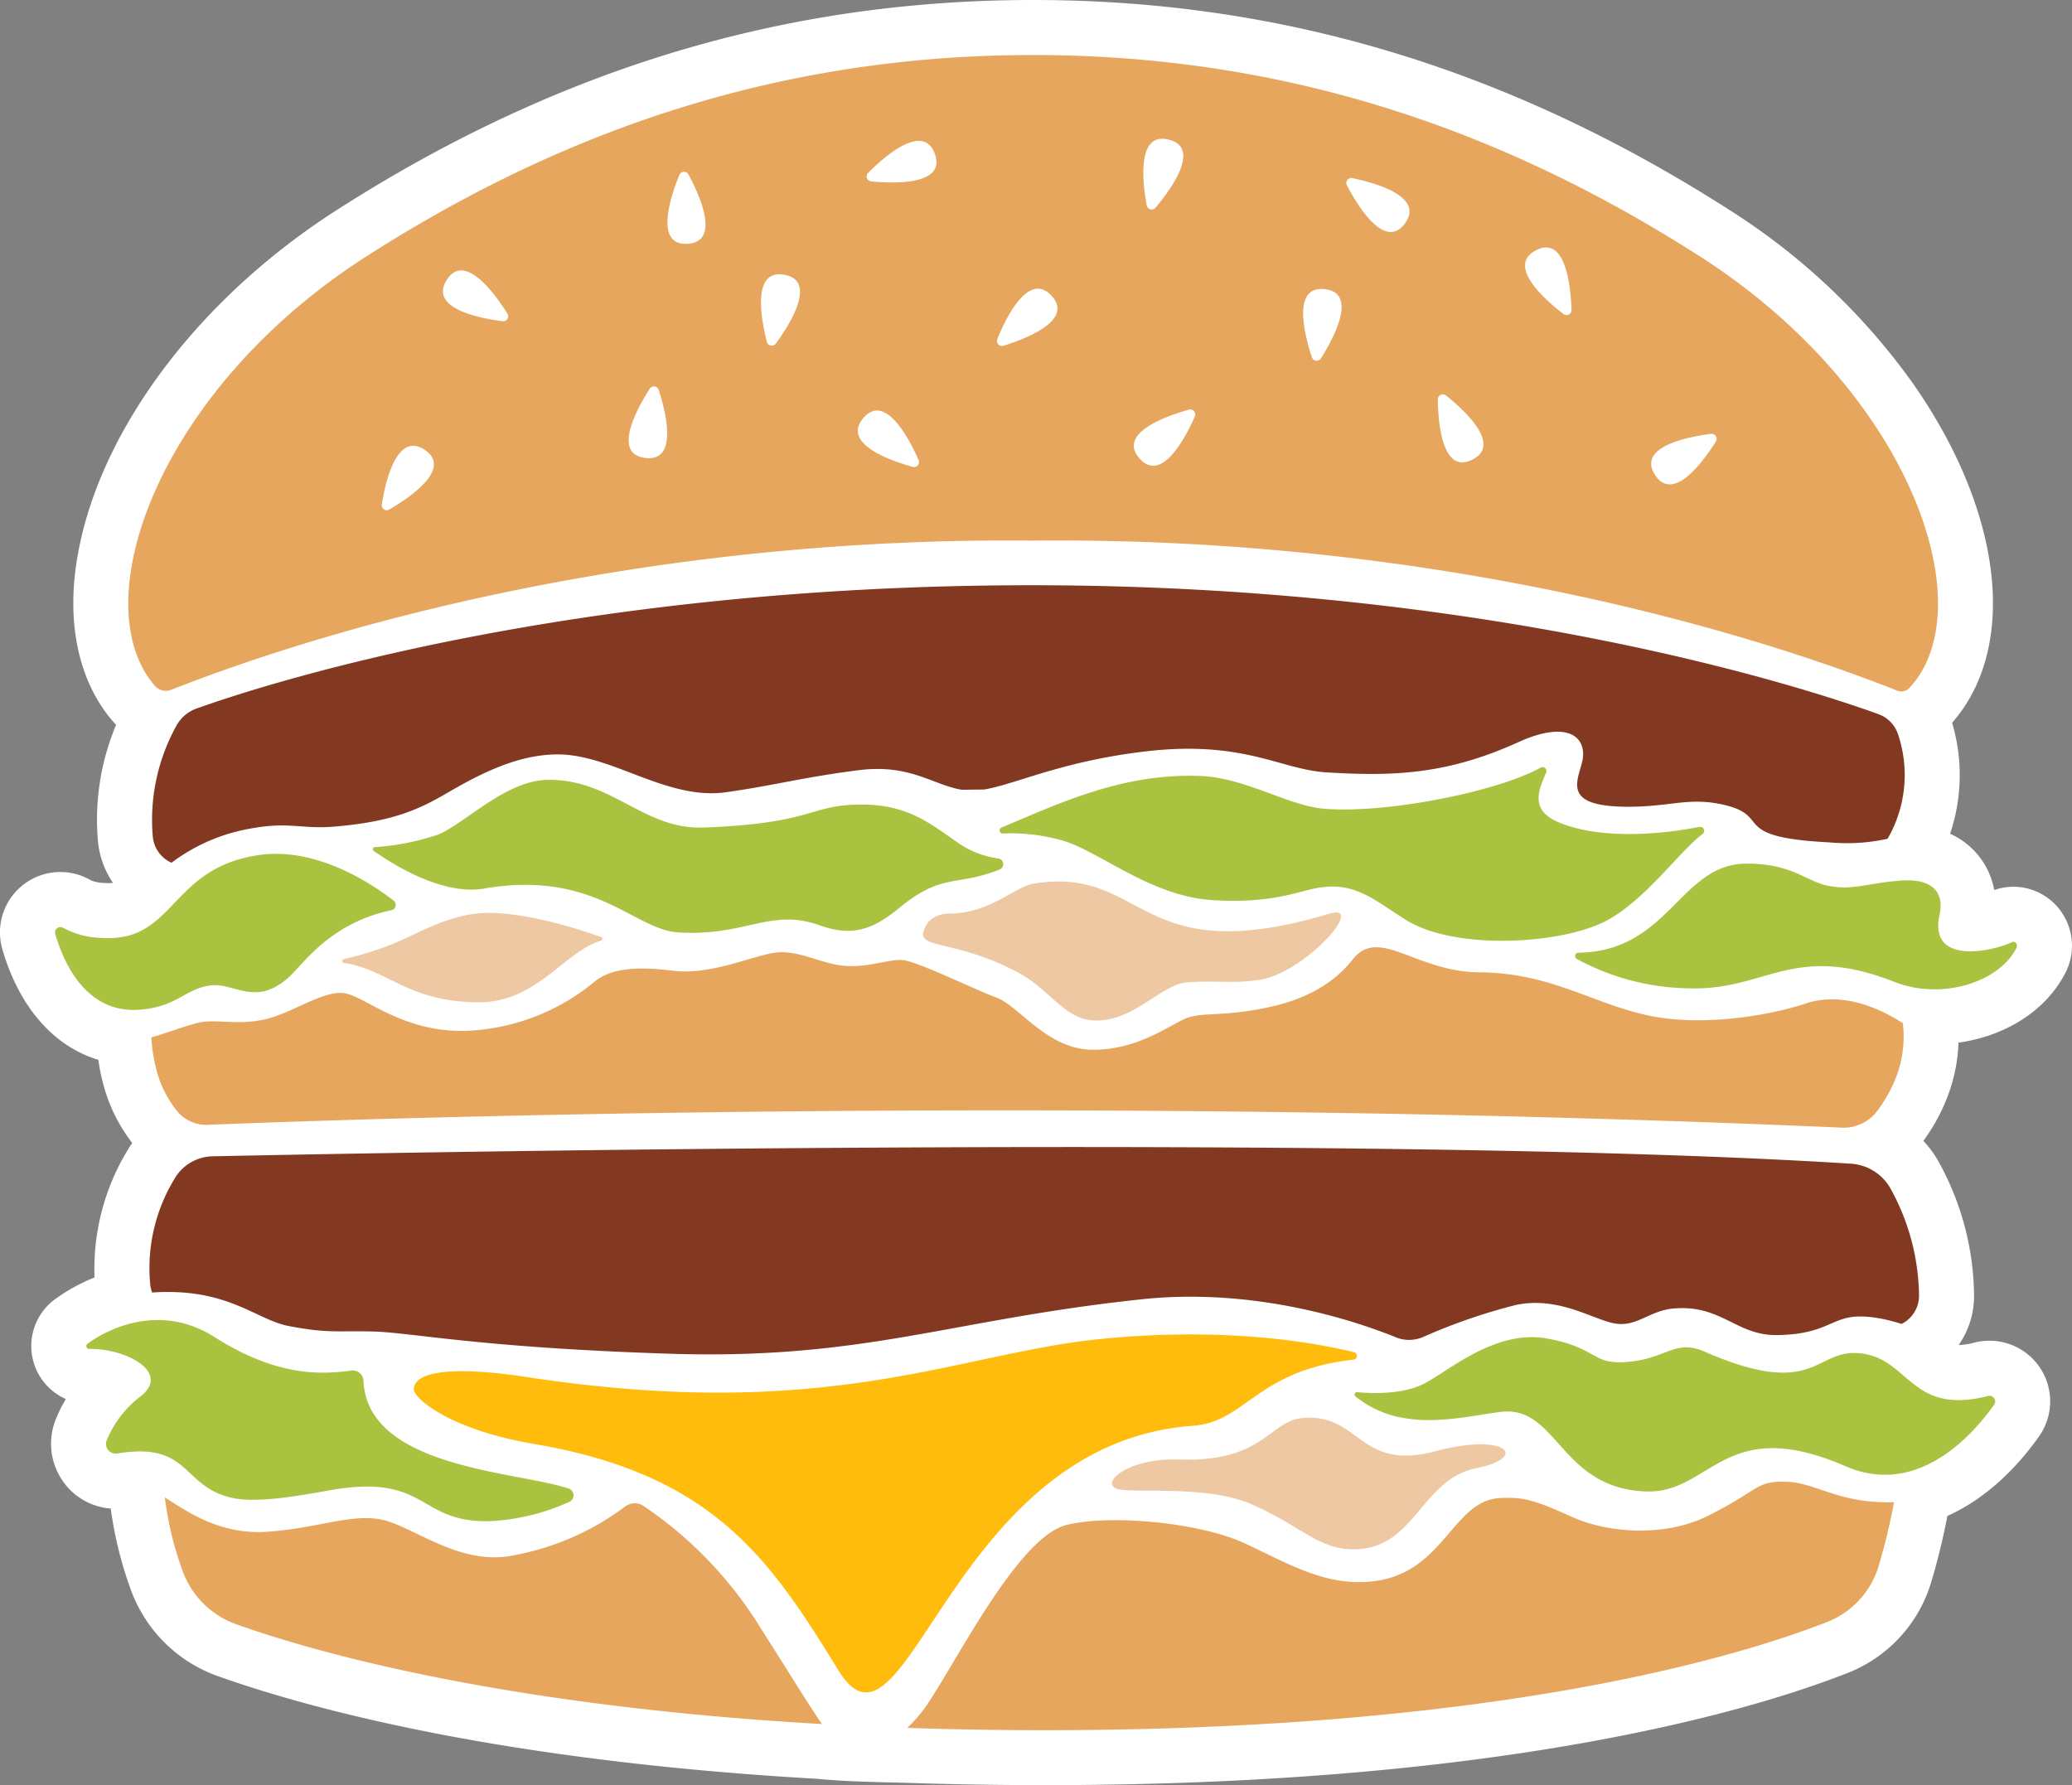<svg data-name="グループ 7907" xmlns="http://www.w3.org/2000/svg" width="247.979" height="213.682" viewBox="0 0 247.979 213.682"><rect x="0" y="0" width="247.979" height="213.682" fill="#808080" stroke="none"/><defs><clipPath id="a"><path data-name="長方形 8" fill="none" d="M0 0h247.979v213.682H0z"/></clipPath></defs><g data-name="グループ 15" clip-path="url(#a)"><path data-name="パス 24" d="M123.646 0C93.966 0 66.7 8.227 40.287 25.151 23.266 36.058 11.319 52.338 9.111 67.638c-1.087 7.534.484 14.187 4.426 18.734q.173.2.359.389a29.294 29.294 0 0 0-2.169 13.958 10.574 10.574 0 0 0 1.791 4.95 3.134 3.134 0 0 1-.573.035c-.116 0-.236 0-.36-.012a4.856 4.856 0 0 1-1.67-.3 7.225 7.225 0 0 0-10.634 8.217c2 6.943 6.157 11.648 11.492 13.251a23.248 23.248 0 0 0 1.119 4.631 19.987 19.987 0 0 0 2.936 5.322q-.326.455-.61.944a27.464 27.464 0 0 0-3.907 15.155 21.7 21.7 0 0 0-4.734 2.606 6.94 6.94 0 0 0 1.3 11.941A17.242 17.242 0 0 0 6.635 170a7.8 7.8 0 0 0 .847 7.232 7.658 7.658 0 0 0 5.772 3.334 46.184 46.184 0 0 0 2.39 9.68 17.191 17.191 0 0 0 10.417 10.375c10.223 3.65 33.135 10.1 71.795 12.3 2.872.291 6.337.374 9.132.441l1.385.034c5.51.185 11.1.279 16.624.279 24 0 45.714-1.7 64.545-5.06 15.543-2.772 25.732-6.071 31.544-8.351a16.866 16.866 0 0 0 10.039-10.877 79.63 79.63 0 0 0 1.941-7.935c5.259-2.344 8.976-6.694 10.975-9.529a7.261 7.261 0 0 0-5.942-11.442 7.309 7.309 0 0 0-1.8.225 8.067 8.067 0 0 1-1.883.288 10.245 10.245 0 0 0 1.84-6.063 33.681 33.681 0 0 0-4.281-15.949 12.386 12.386 0 0 0-1.788-2.422 22.423 22.423 0 0 0 3.3-6.46 20.146 20.146 0 0 0 .908-5.3c5.707-.792 10.569-3.917 12.819-8.406a7.065 7.065 0 0 0-.3-6.92 6.967 6.967 0 0 0-8.245-2.938 9.169 9.169 0 0 0-1.865-4.1 9.285 9.285 0 0 0-3.416-2.642 21.927 21.927 0 0 0 .239-13.283c3.912-4.417 5.561-10.86 4.644-18.207-.9-7.244-4.144-15.013-9.37-22.468a78.625 78.625 0 0 0-21.9-20.691C180.593 8.227 153.326 0 123.646 0" fill="#fff"/><path data-name="パス 25" d="M18.281 100.084a23.241 23.241 0 0 1 2.8-13.159 4.417 4.417 0 0 1 2.412-2.105c7.772-2.786 44.429-14.769 99.954-14.769 55.486 0 93.276 12.5 101.352 15.424a3.844 3.844 0 0 1 2.358 2.412 15.248 15.248 0 0 1-1.231 12.482c-.006.011-.014.02-.02.03a22.639 22.639 0 0 1-6.912.434c-12.093-.6-6.9-3.1-12.522-4.46-4.245-1.029-6.432.193-11.578.193-7.717 0-6.233-2.745-5.575-5.232.772-2.916-1.414-5.314-7.633-2.487-8.491 3.859-14.924 4.1-22.986 3.6-5.4-.331-9.906-3.881-21.57-2.509-10.155 1.195-15.531 3.931-19.356 4.564-.89.007-1.769.02-2.65.031-3.419-.538-6.178-3.124-12.344-2.344-6.776.858-9.934 1.8-15.889 2.637-7.14 1.008-13.7-4.61-20.305-4.524-4.3.056-8.4 1.887-12.95 4.546-3.307 1.934-6.5 3.517-13.7 4.1-3.937.316-5.4-.665-10.228.279a21.948 21.948 0 0 0-9.184 4.04 3.8 3.8 0 0 1-2.242-3.181m-.075 54.623c9.072-.609 12.4 3.268 16.381 4.02 4.546.858 5.434.56 9.906.644 4.632.086 12.6 1.924 35.645 2.664 23.324.748 33.521-4.076 56.521-6.519 13.909-1.477 26.149 2.821 30.4 4.555a4.219 4.219 0 0 0 3.249-.034 69.033 69.033 0 0 1 11.138-3.844c5.017-1.03 8.941 1.608 11.643 2.187s4.245-1.479 7.119-1.75c5.816-.547 7.547 3.259 12.522 3.173s6.09-1.544 8.319-2.058c1.992-.46 4.6.108 6.536.723a3.785 3.785 0 0 0 2.085-3.415 27.1 27.1 0 0 0-3.431-12.827 5.858 5.858 0 0 0-4.746-2.939c-56.679-3.6-176.044-1.3-196.019-.884a5.383 5.383 0 0 0-4.56 2.647 20.558 20.558 0 0 0-2.93 12.765 4.348 4.348 0 0 0 .217.89" fill="#833921"/><path data-name="パス 26" d="M142.756 170.662c-29.182 2.115-34.282 42.511-42.433 29.245S85.397 176.48 63.93 172.841c-10.121-1.716-14.488-5.493-14.409-6.6.171-2.4 5.936-2.574 13.508-1.415 36.151 5.532 51.412-2.827 68.734-4.559 11.335-1.133 22-.421 30.3 1.59a.452.452 0 0 1-.075.887c-11.654 1.3-12.854 7.459-19.234 7.921" fill="#ffbc0d"/><path data-name="パス 27" d="M215.824 172.823h-.005c-.059-.033-.044-.026.005 0m-203.052-.432a1.168 1.168 0 0 0 1.186 1.6c8.737-1.473 7.717 3.759 13.551 5.241 3.1.787 8.355-.219 12.031-.862 11.714-2.05 10.4 3.9 19.02 3.71a25.935 25.935 0 0 0 9.56-2.306.853.853 0 0 0-.12-1.612c-6.015-2.047-24.06-2.4-24.5-12.9a1.289 1.289 0 0 0-1.554-1.2c-3.467.469-8.786.744-16.251-4.008-6.846-4.359-13.3-.634-15.208.772a.345.345 0 0 0 .167.632c4.466-.053 9.8 2.8 6.2 5.656a12.714 12.714 0 0 0-4.082 5.284m172.346-12.186c-6.089-1.114-11.692 3.851-14.666 5.4-2.55 1.331-6.3 1.187-8.036 1.029a.279.279 0 0 0-.2.495 12.415 12.415 0 0 0 6.349 2.679c4.261.642 9.47-.766 11.579-.858 6.3-.274 6.776 9.177 16.81 9.563 7.858.3 9.321-9.357 23.93-3.015 8.707 3.78 15.343-3.915 17.774-7.365a.678.678 0 0 0-.739-1.04c-9.576 2.423-9.35-4.92-15.835-5.148-4.889-.171-5.147 5.484-18.1-.171-3.6-1.574-4.507.954-9.521 1.257-4.03.244-3.26-1.716-9.349-2.831m-.066-67.744a.464.464 0 0 0-.657-.581c-5.335 2.955-18.827 5.571-26.071 4.907-4.146-.38-9.378-3.71-14.631-3.907-9.2-.344-16.487 3.078-23.83 6.176a.367.367 0 0 0 .149.706 22.583 22.583 0 0 1 7.471.937c4.46 1.485 10.378 6.568 17.582 7.037s10.33-1.092 12.779-1.486c4.374-.7 6.626 1.477 10.378 3.832 5.982 3.753 18.7 2.912 23.972.156 4.706-2.459 8.832-8.379 11.573-10.408a.477.477 0 0 0-.38-.852c-6.175 1.188-12.718 1.258-16.982-.613-3.454-1.516-2.117-4.073-1.352-5.906m-119.579.888c-4.992.111-9.789 5.2-13.058 6.561a30.312 30.312 0 0 1-7.57 1.492.245.245 0 0 0-.119.443c3.938 2.778 9.105 5.219 13.15 4.522 13.3-2.3 17.96 4.9 23.294 5.237 8.062.515 11.021-2.953 16.9-.858 3.944 1.407 6.4.531 9.605-2.109 5.076-4.18 6.838-2.513 11.96-4.556a.691.691 0 0 0-.147-1.325 11.028 11.028 0 0 1-4.523-1.667c-3.222-2.178-5.952-4.709-11.535-4.782-6.634-.086-5.706 2.261-19.255 2.745-7.2.258-10.978-5.875-18.7-5.7m-30.1 22.8c1.845-2.006 5.1-5.862 11.474-7.205a.647.647 0 0 0 .268-1.143c-2.546-1.978-9.178-6.443-16.07-5.463-10.826 1.539-10 10.479-18.868 9.925a10.2 10.2 0 0 1-4.608-1.2.641.641 0 0 0-.956.723c.941 3.264 3.564 9.441 9.892 9.082 4.628-.263 5.561-2.494 8.663-2.916 3.039-.413 5.75 3.042 10.206-1.8m166.9 2.146c9.111.256 12.373-5.529 24.445-.774 5.661 2.23 12.539.07 14.615-4.073.2-.394-.149-.847-.52-.679-2.727 1.238-10.007 2.658-8.685-3.29.442-1.99-.1-4.458-4.768-4.072-4.1.339-5.535 1.163-8.45.636-2.768-.5-4.334-2.7-9.944-2.674-7.88.037-9.208 10.492-20.034 10.663a.4.4 0 0 0-.211.748 28.95 28.95 0 0 0 13.551 3.515" fill="#a9c23f"/><path data-name="パス 28" d="M71.952 112.168a.219.219 0 0 1-.008.416c-4.393 1.3-7.713 7.415-14.668 7.387-8.466-.034-10.844-3.929-16.141-4.722a.22.22 0 0 1-.028-.433 41.358 41.358 0 0 0 5.965-1.85c3.152-1.319 7.1-3.794 11.672-3.695 5.113.111 11.2 2.166 13.208 2.9m87.114-2.8c-23.157 6.947-21.87-5.789-35.379-3.6-2.218.359-5.152 3.522-9.956 3.575-2.459.027-3.009 1.529-3.187 2.093-.687 2.179 3.945 1.022 11.379 5.009 3.731 2 5.5 5.573 9.033 5.7 4.749.17 7.978-4.327 11.122-4.56 3.76-.278 5.161.191 8.626-.3 5.4-.772 13-9.3 8.363-7.912m-25.579 68.754c1.428.763 10.578-.525 16.21 1.887s7.787 5.143 11.664 5.4c7.957.534 8.491-8.319 15.352-9.691 6.305-1.261 3.65-4.312-4.932-2.016-9.134 2.445-9.018-4.555-15.824-3.988-4.117.343-4.632 5.317-14.838 4.974-5.9-.2-9.221 2.582-7.633 3.431" fill="#edc8a3"/><path data-name="パス 29" d="M203.453 30.696c-21.502-13.777-47.397-24.11-79.807-24.11S65.341 16.919 43.84 30.696C18.834 46.719 9.981 72.216 18.513 82.058a1.737 1.737 0 0 0 1.954.515c23.089-9.07 60.133-18.311 103.18-17.864 43.194-.449 80.343 8.856 103.415 17.956a1.309 1.309 0 0 0 1.439-.3c9-9.607.225-35.479-25.047-51.673m-63.493-13.958c3.813 1.042.086 6.05-1.669 8.13a.6.6 0 0 1-1.051-.278c-.5-2.69-1.254-8.938 2.72-7.851M46.593 60.986a.6.6 0 0 1-.9-.615c.433-2.7 1.816-8.841 5.2-6.484 3.243 2.262-1.949 5.729-4.3 7.1M60.138 38.45c-2.714-.346-8.895-1.531-6.647-4.984 2.156-3.314 5.788 1.763 7.234 4.069a.6.6 0 0 1-.586.915m17.023 16.359c-3.917-.536-.874-5.987.595-8.278a.6.6 0 0 1 1.079.139c.844 2.6 2.409 8.7-1.673 8.139m5.065-25.623c-3.949.184-1.949-5.729-.92-8.248a.6.6 0 0 1 1.085-.059c1.3 2.406 3.951 8.115-.165 8.308m10.623 11.938a.6.6 0 0 1-1.068-.2c-.684-2.649-1.873-8.829 2.167-8.022 3.877.775.507 6.03-1.1 8.226m16.377 14.753c-2.636-.732-8.584-2.79-5.865-5.886 2.608-2.971 5.476 2.574 6.576 5.063a.6.6 0 0 1-.711.823m-4.957-34.168a.6.6 0 0 1-.369-1.022c1.93-1.94 6.637-6.117 8-2.23 1.312 3.729-4.927 3.513-7.635 3.252m15.83 19.672a.6.6 0 0 1-.735-.8c1.03-2.535 3.758-8.206 6.521-5.15 2.651 2.933-3.187 5.144-5.786 5.95m22.9 8.473c-1.1 2.5-4 8.093-6.669 4.957-2.564-3.009 3.336-5.049 5.957-5.779a.6.6 0 0 1 .711.822m15.091-6.958a.6.6 0 0 1-1.079-.132c-.861-2.6-2.466-8.682 1.62-8.15 3.92.511.913 5.982-.541 8.282M168.1 26.806c-2.406 3.138-5.636-2.205-6.9-4.616a.6.6 0 0 1 .655-.868c2.679.555 8.75 2.214 6.243 5.483m8.05 28.243c-3.563 1.713-4.032-4.512-4.071-7.233a.6.6 0 0 1 .976-.479c2.14 1.7 6.808 5.925 3.1 7.711m10.963-17.461c-2.172-1.665-6.918-5.8-3.24-7.651 3.53-1.78 4.117 4.435 4.207 7.155a.6.6 0 0 1-.967.5m18.238 15.257c-1.451 2.319-5.115 7.437-7.31 3.95-2.107-3.345 4.024-4.519 6.723-4.866a.6.6 0 0 1 .587.915m22.384 69.632a13.667 13.667 0 0 1-.527 5.657 16.327 16.327 0 0 1-2.745 5.094 5.013 5.013 0 0 1-4.154 1.741c-93.521-4.1-180.579-.934-195.341-.337a4.535 4.535 0 0 1-3.754-1.608 13.737 13.737 0 0 1-2.129-3.757 18.948 18.948 0 0 1-.971-5.1c1.719-.481 4.019-1.354 5.545-1.736 2.058-.514 4.567.322 7.912-.386s7.14-3.6 9.713-3.152 7.333 5.082 15.438 4.438a25.589 25.589 0 0 0 14.537-5.918c1.865-1.415 4.567-1.8 9.263-1.222s9.778-1.93 12.479-2.187 5.4 1.415 8.169 1.608 5.082-.772 6.754-.708 8.555 3.473 11.321 4.5 6.047 6.175 11.45 6.24 9.2-2.895 11.192-3.731 4.438-.129 10.228-1.415 8.478-4.018 9.777-5.66c3.152-3.988 7.526 1.48 15.117 1.544 8.474.072 13.187 3.538 19.876 5.082s14.988.064 19.233-1.351 8.684.45 11.616 2.361M98.38 206.362c-38.7-2.2-61.245-8.778-70.1-11.941a10.646 10.646 0 0 1-6.439-6.413 39.73 39.73 0 0 1-2.112-8.775c2.751 1.76 6.671 4.5 12.257 4.117 6.5-.451 10.691-2.509 14.555-1.223s9.145 5.4 15.2 3.988a31.734 31.734 0 0 0 13.116-5.82 1.883 1.883 0 0 1 2.132-.053A47.78 47.78 0 0 1 90.91 194.67c3.854 6.065 6 9.606 7.47 11.693m128.3-26.55a74.335 74.335 0 0 1-1.854 7.673 10.382 10.382 0 0 1-6.141 6.656c-10.332 4.053-39.228 12.957-93.684 12.957-5.745 0-11.21-.1-16.43-.277a16.363 16.363 0 0 0 2.628-3.146c3.864-5.918 10.883-19.8 16.473-21.152 5.352-1.3 15.972-.258 21.252 2.187s9.756 5.243 15.47 4.556c8.566-1.029 9.4-9.818 15.328-9.97 2.512-.064 3.615.094 8.4 2.265 4.38 1.986 11.18 2.415 16.21-.086 6.459-3.211 5.723-4.237 9.522-4.108 3.578.121 6.188 2.635 12.824 2.445" fill="#e6a65d"/></g></svg>